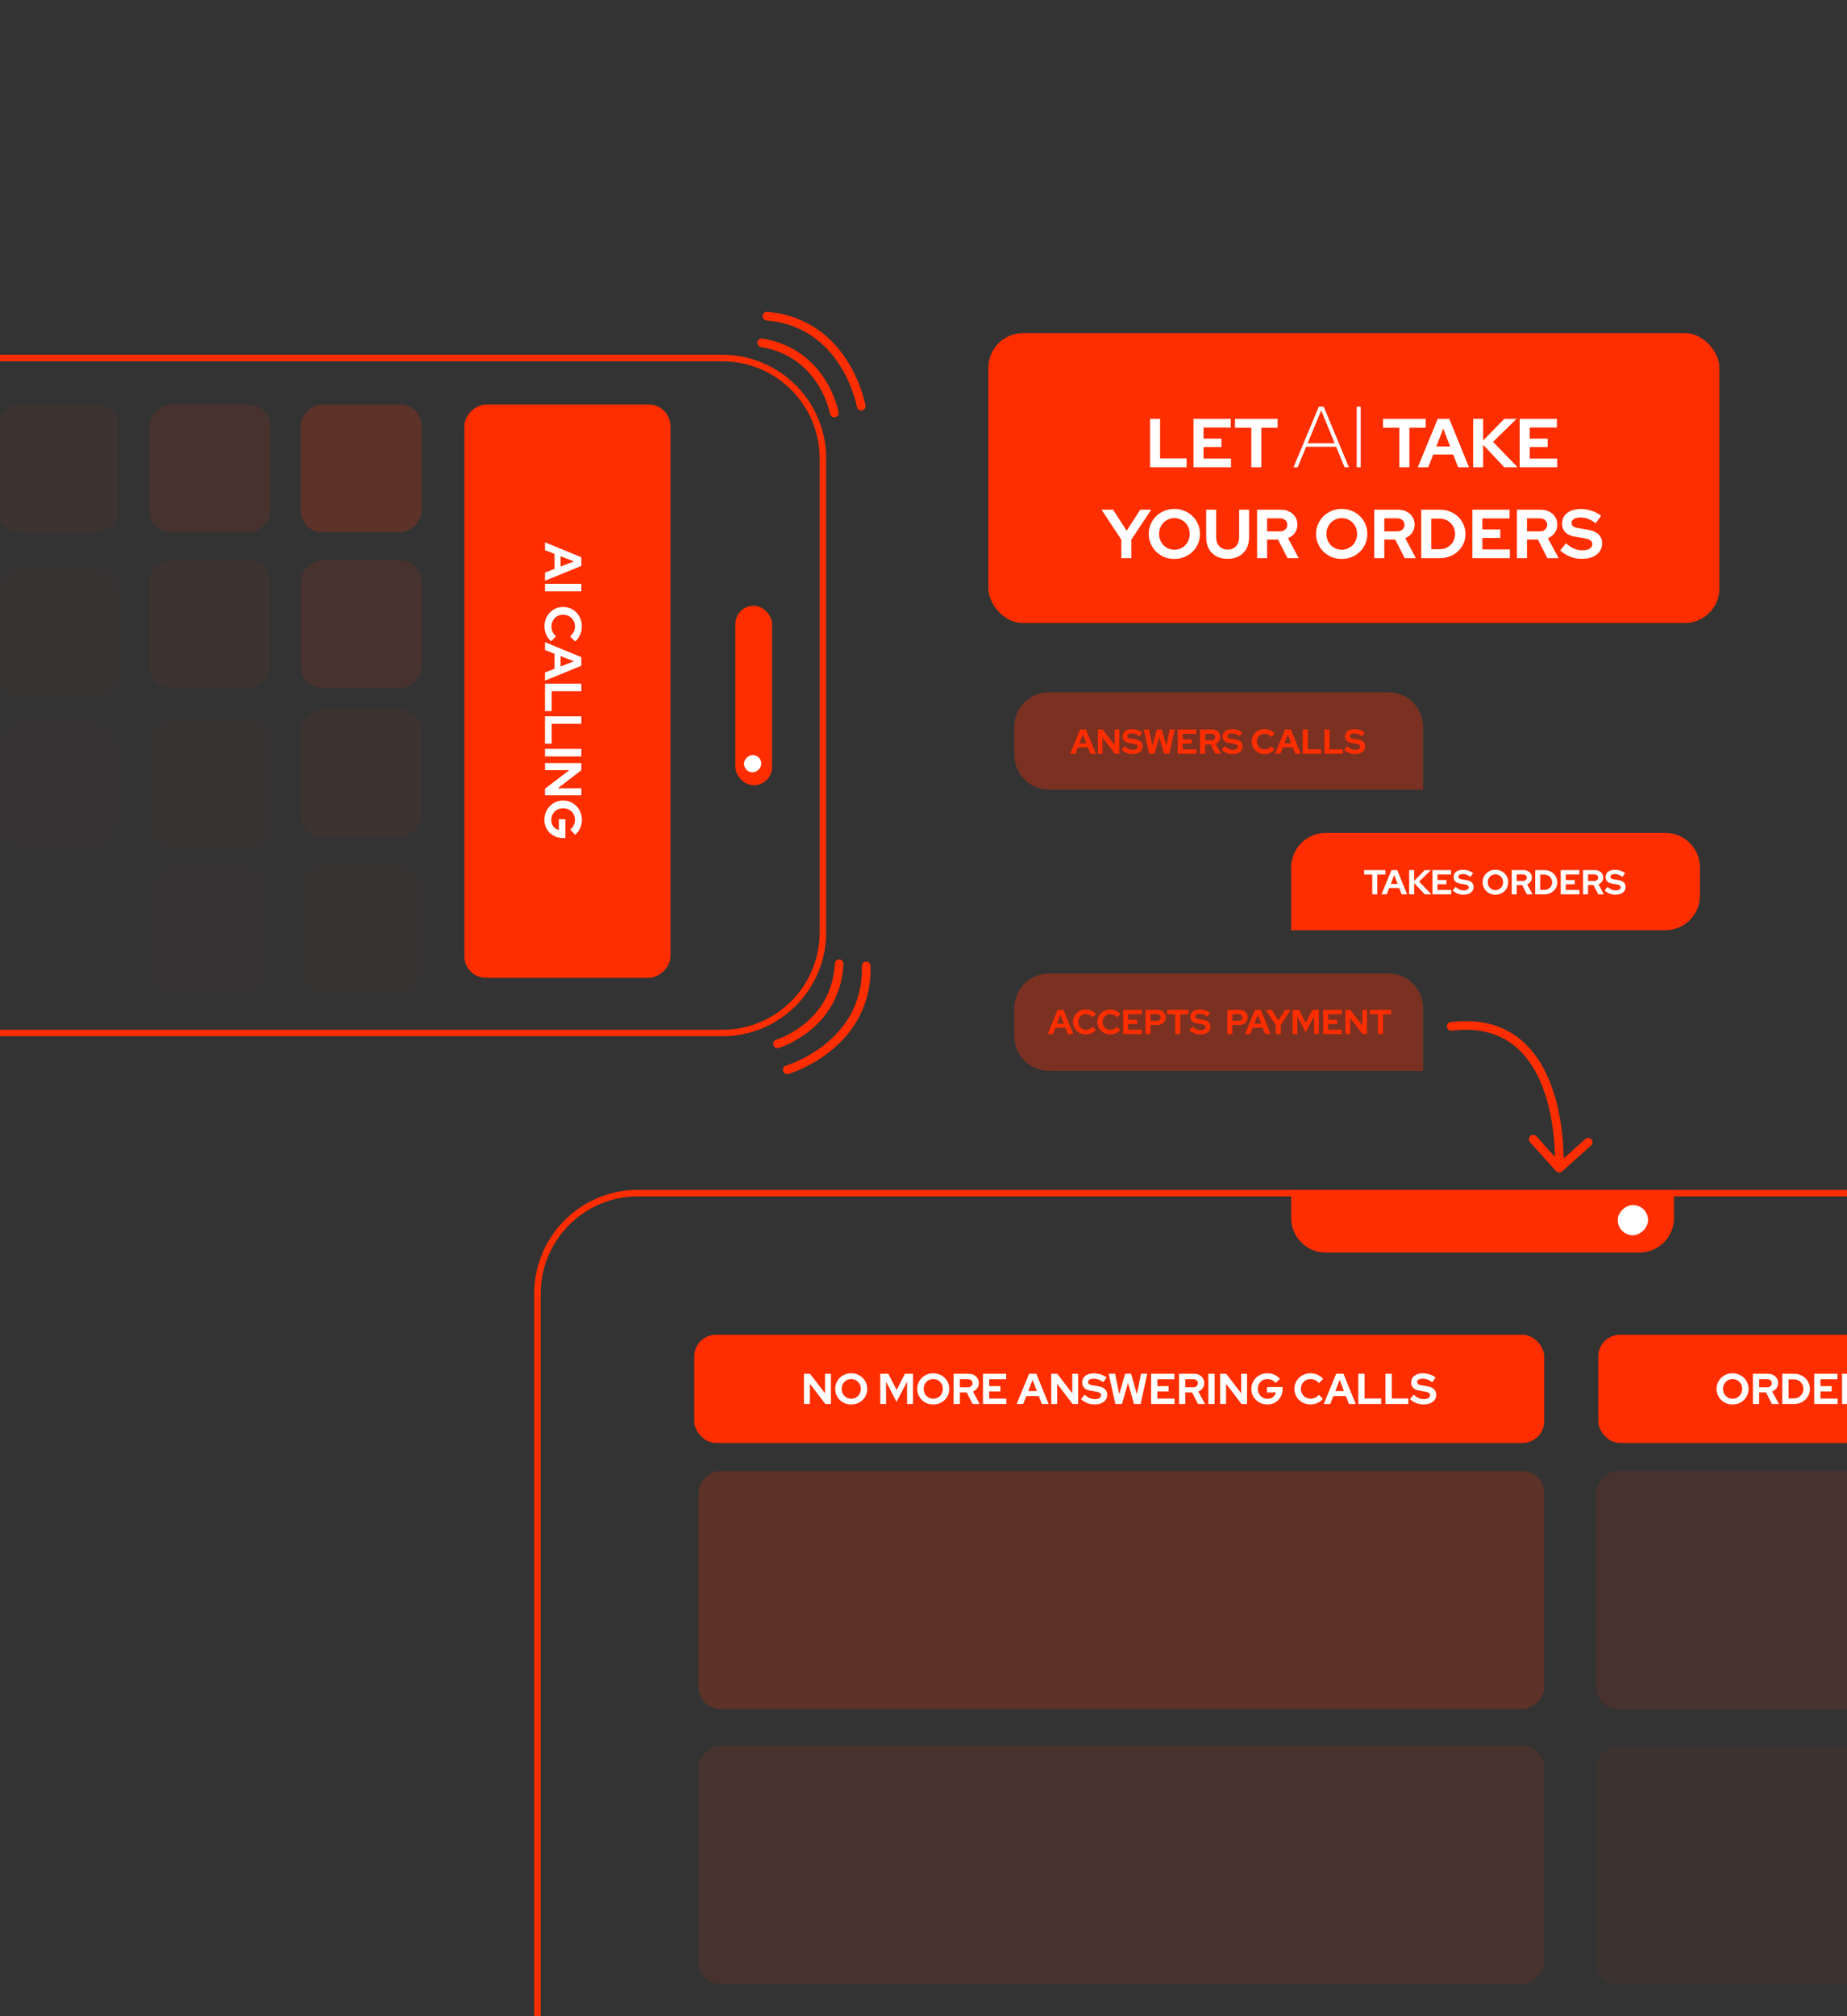 <svg width="854" height="932" viewBox="0 0 854 932" fill="none" xmlns="http://www.w3.org/2000/svg">
<rect x="0" y="0" width="854" height="932" fill="#333333" stroke="none"/>
<g clip-path="url(#clip0_18_72)">
<path d="M380.5 212L380.5 431C380.5 456.681 359.681 477.5 334 477.5L-206 477.5C-231.681 477.5 -252.5 456.681 -252.5 431V212C-252.5 186.319 -231.681 165.5 -206 165.5L334 165.5C359.681 165.5 380.5 186.319 380.5 212Z" stroke="#FF2E00" stroke-width="3"/>
<rect x="195" y="187" width="59" height="56" rx="10" transform="rotate(90 195 187)" fill="#FF2E00" fill-opacity="0.2"/>
<rect x="195" y="259" width="59" height="56" rx="10" transform="rotate(90 195 259)" fill="#FF2E00" fill-opacity="0.1"/>
<rect x="195" y="328" width="59" height="56" rx="10" transform="rotate(90 195 328)" fill="#FF2E00" fill-opacity="0.05"/>
<rect x="55" y="187" width="59" height="56" rx="10" transform="rotate(90 55 187)" fill="#FF2E00" fill-opacity="0.05"/>
<rect x="125" y="259" width="59" height="56" rx="10" transform="rotate(90 125 259)" fill="#FF2E00" fill-opacity="0.05"/>
<rect x="195" y="400" width="59" height="56" rx="10" transform="rotate(90 195 400)" fill="#FF2E00" fill-opacity="0.02"/>
<rect x="125" y="333" width="59" height="56" rx="10" transform="rotate(90 125 333)" fill="#FF2E00" fill-opacity="0.02"/>
<rect x="55" y="263" width="59" height="56" rx="10" transform="rotate(90 55 263)" fill="#FF2E00" fill-opacity="0.02"/>
<rect x="55" y="333" width="59" height="56" rx="10" transform="rotate(90 55 333)" fill="#FF2E00" fill-opacity="0.01"/>
<rect x="125" y="400" width="59" height="56" rx="10" transform="rotate(90 125 400)" fill="#FF2E00" fill-opacity="0.01"/>
<rect x="125" y="187" width="59" height="56" rx="10" transform="rotate(90 125 187)" fill="#FF2E00" fill-opacity="0.1"/>
<rect x="310" y="187" width="265" height="95.286" rx="10" transform="rotate(90 310 187)" fill="#FF2E00"/>
<path d="M251.985 250.674L268.785 257.586V261.594L251.985 268.434V264.666L256.401 262.962V256.026L251.985 254.298V250.674ZM259.185 257.106V261.906L265.377 259.506L259.185 257.106ZM251.985 269.86H268.785V273.34H251.985V269.86ZM251.745 289.507C251.745 288.259 251.961 287.091 252.393 286.003C252.841 284.915 253.457 283.963 254.241 283.147C255.025 282.347 255.937 281.715 256.977 281.251C258.033 280.803 259.169 280.579 260.385 280.579C261.617 280.579 262.753 280.803 263.793 281.251C264.849 281.715 265.769 282.355 266.553 283.171C267.337 283.987 267.945 284.931 268.377 286.003C268.825 287.091 269.049 288.259 269.049 289.507C269.049 290.435 268.921 291.331 268.665 292.195C268.409 293.059 268.049 293.859 267.585 294.595C267.121 295.347 266.561 295.987 265.905 296.515L263.577 294.163C264.329 293.555 264.897 292.851 265.281 292.051C265.665 291.267 265.857 290.419 265.857 289.507C265.857 288.755 265.713 288.051 265.425 287.395C265.153 286.739 264.769 286.171 264.273 285.691C263.793 285.211 263.217 284.835 262.545 284.563C261.889 284.291 261.169 284.155 260.385 284.155C259.617 284.155 258.897 284.291 258.225 284.563C257.569 284.835 256.993 285.219 256.497 285.715C256.017 286.211 255.641 286.787 255.369 287.443C255.097 288.115 254.961 288.843 254.961 289.627C254.961 290.507 255.145 291.331 255.513 292.099C255.881 292.867 256.409 293.547 257.097 294.139L254.841 296.419C254.201 295.891 253.649 295.259 253.185 294.523C252.721 293.787 252.361 292.987 252.105 292.123C251.865 291.275 251.745 290.403 251.745 289.507ZM251.985 296.846L268.785 303.758V307.766L251.985 314.606V310.838L256.401 309.134V302.198L251.985 300.47V296.846ZM259.185 303.278V308.078L265.377 305.678L259.185 303.278ZM251.985 316.032H268.785V319.512H255.057V328.704H251.985V316.032ZM251.985 331.102H268.785V334.582H255.057V343.774H251.985V331.102ZM251.985 346.172H268.785V349.652H251.985V346.172ZM251.985 352.711H268.785V356.023L257.937 364.375H268.785V367.639H251.985V364.567L263.217 355.999H251.985V352.711ZM251.721 378.944C251.721 377.696 251.937 376.536 252.369 375.464C252.817 374.392 253.433 373.448 254.217 372.632C255.017 371.816 255.937 371.176 256.977 370.712C258.033 370.264 259.169 370.04 260.385 370.04C261.601 370.04 262.729 370.264 263.769 370.712C264.825 371.176 265.745 371.808 266.529 372.608C267.329 373.408 267.945 374.344 268.377 375.416C268.825 376.504 269.049 377.664 269.049 378.896C269.049 380.288 268.769 381.6 268.209 382.832C267.665 384.064 266.897 385.08 265.905 385.88L263.673 383.456C264.393 382.88 264.937 382.2 265.305 381.416C265.673 380.632 265.857 379.792 265.857 378.896C265.857 378.144 265.713 377.448 265.425 376.808C265.153 376.168 264.769 375.608 264.273 375.128C263.793 374.648 263.217 374.272 262.545 374C261.889 373.744 261.169 373.616 260.385 373.616C259.601 373.616 258.873 373.752 258.201 374.024C257.529 374.296 256.945 374.672 256.449 375.152C255.969 375.648 255.585 376.216 255.297 376.856C255.025 377.512 254.889 378.224 254.889 378.992C254.889 379.792 255.033 380.512 255.321 381.152C255.625 381.792 256.041 382.328 256.569 382.76C257.113 383.208 257.721 383.504 258.393 383.648V378.68H261.417V387.368H260.361C259.113 387.368 257.961 387.152 256.905 386.72C255.865 386.304 254.953 385.72 254.169 384.968C253.401 384.216 252.801 383.328 252.369 382.304C251.937 381.28 251.721 380.16 251.721 378.944Z" fill="white"/>
<rect x="340" y="280" width="17" height="83" rx="8.5" fill="#FF2E00"/>
<rect x="352" y="349" width="8" height="8" rx="4" transform="rotate(90 352 349)" fill="white"/>
<path d="M248.5 999L248.5 598C248.5 572.319 269.319 551.5 295 551.5L899 551.5C924.681 551.5 945.5 572.319 945.5 598L945.5 999C945.5 1024.68 924.681 1045.5 899 1045.5H295C269.319 1045.5 248.5 1024.68 248.5 999Z" stroke="#FF2E00" stroke-width="3"/>
<path d="M613 579C604.163 579 597 571.837 597 563V550H774V563C774 571.837 766.837 579 758 579H613Z" fill="#FF2E00"/>
<rect x="323" y="917" width="110" height="391" rx="10" transform="rotate(-90 323 917)" fill="#FF2E00" fill-opacity="0.1"/>
<rect x="323" y="790" width="110" height="391" rx="10" transform="rotate(-90 323 790)" fill="#FF2E00" fill-opacity="0.2"/>
<rect x="738" y="917" width="110" height="391" rx="10" transform="rotate(-90 738 917)" fill="#FF2E00" fill-opacity="0.05"/>
<rect x="738" y="790" width="110" height="391" rx="10" transform="rotate(-90 738 790)" fill="#FF2E00" fill-opacity="0.1"/>
<rect x="321" y="617" width="393" height="50" rx="10" fill="#FF2E00"/>
<path d="M371.739 649V635H374.499L381.459 644.04V635H384.179V649H381.619L374.479 639.64V649H371.739ZM393.579 649.22C392.539 649.22 391.572 649.04 390.679 648.68C389.786 648.307 388.999 647.793 388.319 647.14C387.652 646.473 387.126 645.707 386.739 644.84C386.366 643.96 386.179 643.013 386.179 642C386.179 640.987 386.366 640.047 386.739 639.18C387.126 638.3 387.652 637.533 388.319 636.88C388.999 636.213 389.786 635.7 390.679 635.34C391.572 634.967 392.539 634.78 393.579 634.78C394.619 634.78 395.586 634.967 396.479 635.34C397.386 635.7 398.172 636.213 398.839 636.88C399.519 637.533 400.046 638.3 400.419 639.18C400.792 640.047 400.979 640.987 400.979 642C400.979 643.013 400.792 643.96 400.419 644.84C400.046 645.707 399.519 646.473 398.839 647.14C398.172 647.793 397.386 648.307 396.479 648.68C395.586 649.04 394.619 649.22 393.579 649.22ZM393.579 646.56C394.219 646.56 394.806 646.447 395.339 646.22C395.872 645.98 396.339 645.66 396.739 645.26C397.139 644.847 397.452 644.36 397.679 643.8C397.906 643.24 398.019 642.64 398.019 642C398.019 641.347 397.906 640.747 397.679 640.2C397.452 639.64 397.139 639.16 396.739 638.76C396.339 638.347 395.872 638.027 395.339 637.8C394.806 637.56 394.219 637.44 393.579 637.44C392.952 637.44 392.372 637.56 391.839 637.8C391.306 638.027 390.839 638.347 390.439 638.76C390.039 639.16 389.726 639.64 389.499 640.2C389.272 640.747 389.159 641.34 389.159 641.98C389.159 642.633 389.272 643.24 389.499 643.8C389.726 644.36 390.039 644.847 390.439 645.26C390.839 645.66 391.306 645.98 391.839 646.22C392.372 646.447 392.952 646.56 393.579 646.56ZM407.012 649V635H410.732L414.572 642.56L418.412 635H422.132V649H419.392V638.7L414.532 648L409.692 638.66V649H407.012ZM431.509 649.22C430.469 649.22 429.502 649.04 428.609 648.68C427.715 648.307 426.929 647.793 426.249 647.14C425.582 646.473 425.055 645.707 424.669 644.84C424.295 643.96 424.109 643.013 424.109 642C424.109 640.987 424.295 640.047 424.669 639.18C425.055 638.3 425.582 637.533 426.249 636.88C426.929 636.213 427.715 635.7 428.609 635.34C429.502 634.967 430.469 634.78 431.509 634.78C432.549 634.78 433.515 634.967 434.409 635.34C435.315 635.7 436.102 636.213 436.769 636.88C437.449 637.533 437.975 638.3 438.349 639.18C438.722 640.047 438.909 640.987 438.909 642C438.909 643.013 438.722 643.96 438.349 644.84C437.975 645.707 437.449 646.473 436.769 647.14C436.102 647.793 435.315 648.307 434.409 648.68C433.515 649.04 432.549 649.22 431.509 649.22ZM431.509 646.56C432.149 646.56 432.735 646.447 433.269 646.22C433.802 645.98 434.269 645.66 434.669 645.26C435.069 644.847 435.382 644.36 435.609 643.8C435.835 643.24 435.949 642.64 435.949 642C435.949 641.347 435.835 640.747 435.609 640.2C435.382 639.64 435.069 639.16 434.669 638.76C434.269 638.347 433.802 638.027 433.269 637.8C432.735 637.56 432.149 637.44 431.509 637.44C430.882 637.44 430.302 637.56 429.769 637.8C429.235 638.027 428.769 638.347 428.369 638.76C427.969 639.16 427.655 639.64 427.429 640.2C427.202 640.747 427.089 641.34 427.089 641.98C427.089 642.633 427.202 643.24 427.429 643.8C427.655 644.36 427.969 644.847 428.369 645.26C428.769 645.66 429.235 645.98 429.769 646.22C430.302 646.447 430.882 646.56 431.509 646.56ZM440.918 649V635H447.758C448.705 635 449.538 635.187 450.258 635.56C450.992 635.92 451.558 636.427 451.958 637.08C452.372 637.733 452.578 638.487 452.578 639.34C452.578 640.233 452.332 641.02 451.838 641.7C451.345 642.38 450.685 642.887 449.858 643.22L452.958 649H449.718L446.978 643.64H443.818V649H440.918ZM443.818 641.26H447.498C448.152 641.26 448.672 641.087 449.058 640.74C449.458 640.393 449.658 639.94 449.658 639.38C449.658 638.82 449.458 638.367 449.058 638.02C448.672 637.673 448.152 637.5 447.498 637.5H443.818V641.26ZM454.492 649V635H465.252V637.52H457.392V640.72H462.572V643.16H457.392V646.48H465.332V649H454.492ZM470.066 649L475.826 635H479.166L484.866 649H481.726L480.306 645.32H474.526L473.086 649H470.066ZM475.426 643H479.426L477.426 637.84L475.426 643ZM486.055 649V635H488.815L495.775 644.04V635H498.495V649H495.935L488.795 639.64V649H486.055ZM506.035 649.2C504.902 649.2 503.795 648.993 502.715 648.58C501.635 648.153 500.675 647.553 499.835 646.78L501.495 644.7C502.309 645.42 503.089 645.94 503.835 646.26C504.595 646.58 505.395 646.74 506.235 646.74C506.822 646.74 507.329 646.673 507.755 646.54C508.182 646.393 508.509 646.187 508.735 645.92C508.975 645.653 509.095 645.34 509.095 644.98C509.095 644.5 508.922 644.133 508.575 643.88C508.229 643.613 507.635 643.407 506.795 643.26L504.015 642.78C502.829 642.58 501.922 642.16 501.295 641.52C500.682 640.88 500.375 640.053 500.375 639.04C500.375 638.173 500.595 637.42 501.035 636.78C501.489 636.14 502.122 635.653 502.935 635.32C503.762 634.973 504.742 634.8 505.875 634.8C506.902 634.8 507.922 634.973 508.935 635.32C509.962 635.667 510.869 636.147 511.655 636.76L510.095 638.92C508.629 637.8 507.155 637.24 505.675 637.24C505.155 637.24 504.702 637.307 504.315 637.44C503.929 637.573 503.629 637.76 503.415 638C503.215 638.227 503.115 638.5 503.115 638.82C503.115 639.247 503.269 639.58 503.575 639.82C503.882 640.047 504.395 640.22 505.115 640.34L507.755 640.78C509.155 641.007 510.202 641.453 510.895 642.12C511.589 642.773 511.935 643.64 511.935 644.72C511.935 645.627 511.695 646.42 511.215 647.1C510.735 647.767 510.049 648.287 509.155 648.66C508.275 649.02 507.235 649.2 506.035 649.2ZM515.72 649L512.62 635H515.6L517.5 644.48L520.22 635H522.96L525.68 644.46L527.58 635H530.46L527.38 649H524.32L521.56 639.24L518.76 649H515.72ZM532.246 649V635H543.006V637.52H535.146V640.72H540.326V643.16H535.146V646.48H543.086V649H532.246ZM545.137 649V635H551.977C552.924 635 553.757 635.187 554.477 635.56C555.21 635.92 555.777 636.427 556.177 637.08C556.59 637.733 556.797 638.487 556.797 639.34C556.797 640.233 556.55 641.02 556.057 641.7C555.564 642.38 554.904 642.887 554.077 643.22L557.177 649H553.937L551.197 643.64H548.037V649H545.137ZM548.037 641.26H551.717C552.37 641.26 552.89 641.087 553.277 640.74C553.677 640.393 553.877 639.94 553.877 639.38C553.877 638.82 553.677 638.367 553.277 638.02C552.89 637.673 552.37 637.5 551.717 637.5H548.037V641.26ZM558.711 649V635H561.611V649H558.711ZM564.16 649V635H566.92L573.88 644.04V635H576.6V649H574.04L566.9 639.64V649H564.16ZM586.021 649.22C584.981 649.22 584.014 649.04 583.121 648.68C582.228 648.307 581.441 647.793 580.761 647.14C580.081 646.473 579.548 645.707 579.161 644.84C578.788 643.96 578.601 643.013 578.601 642C578.601 640.987 578.788 640.047 579.161 639.18C579.548 638.3 580.074 637.533 580.741 636.88C581.408 636.213 582.188 635.7 583.081 635.34C583.988 634.967 584.954 634.78 585.981 634.78C587.141 634.78 588.234 635.013 589.261 635.48C590.288 635.933 591.134 636.573 591.801 637.4L589.781 639.26C589.301 638.66 588.734 638.207 588.081 637.9C587.428 637.593 586.728 637.44 585.981 637.44C585.354 637.44 584.774 637.56 584.241 637.8C583.708 638.027 583.241 638.347 582.841 638.76C582.441 639.16 582.128 639.64 581.901 640.2C581.688 640.747 581.581 641.347 581.581 642C581.581 642.653 581.694 643.26 581.921 643.82C582.148 644.38 582.461 644.867 582.861 645.28C583.274 645.68 583.748 646 584.281 646.24C584.828 646.467 585.421 646.58 586.061 646.58C586.728 646.58 587.328 646.46 587.861 646.22C588.394 645.967 588.841 645.62 589.201 645.18C589.574 644.727 589.821 644.22 589.941 643.66H585.801V641.14H593.041V642.02C593.041 643.06 592.861 644.02 592.501 644.9C592.154 645.767 591.668 646.527 591.041 647.18C590.414 647.82 589.674 648.32 588.821 648.68C587.968 649.04 587.034 649.22 586.021 649.22ZM605.943 649.2C604.903 649.2 603.93 649.02 603.023 648.66C602.117 648.287 601.323 647.773 600.643 647.12C599.977 646.467 599.45 645.707 599.063 644.84C598.69 643.96 598.503 643.013 598.503 642C598.503 640.973 598.69 640.027 599.063 639.16C599.45 638.28 599.983 637.513 600.663 636.86C601.343 636.207 602.13 635.7 603.023 635.34C603.93 634.967 604.903 634.78 605.943 634.78C606.717 634.78 607.463 634.887 608.183 635.1C608.903 635.313 609.57 635.613 610.183 636C610.81 636.387 611.343 636.853 611.783 637.4L609.823 639.34C609.317 638.713 608.73 638.24 608.063 637.92C607.41 637.6 606.703 637.44 605.943 637.44C605.317 637.44 604.73 637.56 604.183 637.8C603.637 638.027 603.163 638.347 602.763 638.76C602.363 639.16 602.05 639.64 601.823 640.2C601.597 640.747 601.483 641.347 601.483 642C601.483 642.64 601.597 643.24 601.823 643.8C602.05 644.347 602.37 644.827 602.783 645.24C603.197 645.64 603.677 645.953 604.223 646.18C604.783 646.407 605.39 646.52 606.043 646.52C606.777 646.52 607.463 646.367 608.103 646.06C608.743 645.753 609.31 645.313 609.803 644.74L611.703 646.62C611.263 647.153 610.737 647.613 610.123 648C609.51 648.387 608.843 648.687 608.123 648.9C607.417 649.1 606.69 649.2 605.943 649.2ZM612.059 649L617.819 635H621.159L626.859 649H623.719L622.299 645.32H616.519L615.079 649H612.059ZM617.419 643H621.419L619.419 637.84L617.419 643ZM628.047 649V635H630.947V646.44H638.607V649H628.047ZM640.606 649V635H643.506V646.44H651.166V649H640.606ZM658.164 649.2C657.031 649.2 655.924 648.993 654.844 648.58C653.764 648.153 652.804 647.553 651.964 646.78L653.624 644.7C654.438 645.42 655.218 645.94 655.964 646.26C656.724 646.58 657.524 646.74 658.364 646.74C658.951 646.74 659.458 646.673 659.884 646.54C660.311 646.393 660.638 646.187 660.864 645.92C661.104 645.653 661.224 645.34 661.224 644.98C661.224 644.5 661.051 644.133 660.704 643.88C660.358 643.613 659.764 643.407 658.924 643.26L656.144 642.78C654.958 642.58 654.051 642.16 653.424 641.52C652.811 640.88 652.504 640.053 652.504 639.04C652.504 638.173 652.724 637.42 653.164 636.78C653.618 636.14 654.251 635.653 655.064 635.32C655.891 634.973 656.871 634.8 658.004 634.8C659.031 634.8 660.051 634.973 661.064 635.32C662.091 635.667 662.998 636.147 663.784 636.76L662.224 638.92C660.758 637.8 659.284 637.24 657.804 637.24C657.284 637.24 656.831 637.307 656.444 637.44C656.058 637.573 655.758 637.76 655.544 638C655.344 638.227 655.244 638.5 655.244 638.82C655.244 639.247 655.398 639.58 655.704 639.82C656.011 640.047 656.524 640.22 657.244 640.34L659.884 640.78C661.284 641.007 662.331 641.453 663.024 642.12C663.718 642.773 664.064 643.64 664.064 644.72C664.064 645.627 663.824 646.42 663.344 647.1C662.864 647.767 662.178 648.287 661.284 648.66C660.404 649.02 659.364 649.2 658.164 649.2Z" fill="white"/>
<rect x="739" y="617" width="179" height="50" rx="10" fill="#FF2E00"/>
<path d="M801.083 649.22C800.043 649.22 799.076 649.04 798.183 648.68C797.29 648.307 796.503 647.793 795.823 647.14C795.156 646.473 794.63 645.707 794.243 644.84C793.87 643.96 793.683 643.013 793.683 642C793.683 640.987 793.87 640.047 794.243 639.18C794.63 638.3 795.156 637.533 795.823 636.88C796.503 636.213 797.29 635.7 798.183 635.34C799.076 634.967 800.043 634.78 801.083 634.78C802.123 634.78 803.09 634.967 803.983 635.34C804.89 635.7 805.676 636.213 806.343 636.88C807.023 637.533 807.55 638.3 807.923 639.18C808.296 640.047 808.483 640.987 808.483 642C808.483 643.013 808.296 643.96 807.923 644.84C807.55 645.707 807.023 646.473 806.343 647.14C805.676 647.793 804.89 648.307 803.983 648.68C803.09 649.04 802.123 649.22 801.083 649.22ZM801.083 646.56C801.723 646.56 802.31 646.447 802.843 646.22C803.376 645.98 803.843 645.66 804.243 645.26C804.643 644.847 804.956 644.36 805.183 643.8C805.41 643.24 805.523 642.64 805.523 642C805.523 641.347 805.41 640.747 805.183 640.2C804.956 639.64 804.643 639.16 804.243 638.76C803.843 638.347 803.376 638.027 802.843 637.8C802.31 637.56 801.723 637.44 801.083 637.44C800.456 637.44 799.876 637.56 799.343 637.8C798.81 638.027 798.343 638.347 797.943 638.76C797.543 639.16 797.23 639.64 797.003 640.2C796.776 640.747 796.663 641.34 796.663 641.98C796.663 642.633 796.776 643.24 797.003 643.8C797.23 644.36 797.543 644.847 797.943 645.26C798.343 645.66 798.81 645.98 799.343 646.22C799.876 646.447 800.456 646.56 801.083 646.56ZM810.492 649V635H817.332C818.279 635 819.112 635.187 819.832 635.56C820.566 635.92 821.132 636.427 821.532 637.08C821.946 637.733 822.152 638.487 822.152 639.34C822.152 640.233 821.906 641.02 821.412 641.7C820.919 642.38 820.259 642.887 819.432 643.22L822.532 649H819.292L816.552 643.64H813.392V649H810.492ZM813.392 641.26H817.072C817.726 641.26 818.246 641.087 818.632 640.74C819.032 640.393 819.232 639.94 819.232 639.38C819.232 638.82 819.032 638.367 818.632 638.02C818.246 637.673 817.726 637.5 817.072 637.5H813.392V641.26ZM826.967 646.42H829.407C830.033 646.42 830.613 646.313 831.147 646.1C831.693 645.873 832.167 645.56 832.567 645.16C832.98 644.76 833.293 644.293 833.507 643.76C833.733 643.227 833.847 642.647 833.847 642.02C833.847 641.393 833.733 640.813 833.507 640.28C833.28 639.733 832.967 639.26 832.567 638.86C832.167 638.46 831.693 638.147 831.147 637.92C830.613 637.693 830.033 637.58 829.407 637.58H826.967V646.42ZM824.067 649V635H829.447C830.5 635 831.473 635.18 832.367 635.54C833.26 635.887 834.04 636.38 834.707 637.02C835.373 637.66 835.893 638.407 836.267 639.26C836.653 640.113 836.847 641.033 836.847 642.02C836.847 643.02 836.66 643.94 836.287 644.78C835.913 645.62 835.387 646.36 834.707 647C834.04 647.627 833.26 648.12 832.367 648.48C831.473 648.827 830.5 649 829.447 649H824.067ZM838.832 649V635H849.592V637.52H841.732V640.72H846.912V643.16H841.732V646.48H849.672V649H838.832ZM851.723 649V635H858.563C859.51 635 860.343 635.187 861.063 635.56C861.796 635.92 862.363 636.427 862.763 637.08C863.176 637.733 863.383 638.487 863.383 639.34C863.383 640.233 863.136 641.02 862.643 641.7C862.15 642.38 861.49 642.887 860.663 643.22L863.763 649H860.523L857.783 643.64H854.623V649H851.723ZM854.623 641.26H858.303C858.956 641.26 859.476 641.087 859.863 640.74C860.263 640.393 860.463 639.94 860.463 639.38C860.463 638.82 860.263 638.367 859.863 638.02C859.476 637.673 858.956 637.5 858.303 637.5H854.623V641.26Z" fill="white"/>
<rect x="748" y="571" width="14" height="14" rx="7" transform="rotate(-90 748 571)" fill="white"/>
<path d="M388 445.5C386.5 474.5 359.5 482.5 359.5 482.5M400.5 446.5C401.5 483.5 364 494.5 364 494.5" stroke="#FF2E00" stroke-width="4" stroke-linecap="round"/>
<path d="M352.187 158.441C380.837 163.175 385.768 190.9 385.768 190.9M354.578 146.131C391.458 149.275 398.196 187.77 398.196 187.77" stroke="#FF2E00" stroke-width="4" stroke-linecap="round"/>
<rect x="457" y="154" width="338" height="134" rx="16" fill="#FF2E00"/>
<path d="M531.75 216V193.6H536.39V211.904H548.646V216H531.75ZM551.844 216V193.6H569.06V197.632H556.484V202.752H564.772V206.656H556.484V211.968H569.188V216H551.844ZM578.581 216V197.696H571.029V193.6H590.741V197.696H583.221V216H578.581ZM598.086 216L609.766 188H612.046L623.686 216H621.686L617.806 206.52H603.926L600.006 216H598.086ZM604.606 204.88H617.126L610.886 189.72L604.606 204.88ZM627.297 216V188H629.137V216H627.297ZM647.019 216V197.696H639.467V193.6H659.179V197.696H651.659V216H647.019ZM655.544 216L664.76 193.6H670.104L679.224 216H674.2L671.928 210.112H662.68L660.376 216H655.544ZM664.12 206.4H670.52L667.32 198.144L664.12 206.4ZM681.125 216V193.6L685.765 193.6V203.616L695.557 193.6H701.221L690.341 204.256L701.733 216H695.525L685.765 205.6V216H681.125ZM702.657 216V193.6H719.873V197.632H707.297V202.752H715.585V206.656H707.297V211.968H720.001V216L702.657 216ZM518.46 258V249.424L509.308 235.6H514.652L520.924 245.328L527.228 235.6H532.284L523.1 249.456V258H518.46ZM542.992 258.352C541.328 258.352 539.781 258.064 538.352 257.488C536.923 256.891 535.664 256.069 534.576 255.024C533.509 253.957 532.667 252.731 532.048 251.344C531.451 249.936 531.152 248.421 531.152 246.8C531.152 245.179 531.451 243.675 532.048 242.288C532.667 240.88 533.509 239.653 534.576 238.608C535.664 237.541 536.923 236.72 538.352 236.144C539.781 235.547 541.328 235.248 542.992 235.248C544.656 235.248 546.203 235.547 547.632 236.144C549.083 236.72 550.341 237.541 551.408 238.608C552.496 239.653 553.339 240.88 553.936 242.288C554.533 243.675 554.832 245.179 554.832 246.8C554.832 248.421 554.533 249.936 553.936 251.344C553.339 252.731 552.496 253.957 551.408 255.024C550.341 256.069 549.083 256.891 547.632 257.488C546.203 258.064 544.656 258.352 542.992 258.352ZM542.992 254.096C544.016 254.096 544.955 253.915 545.808 253.552C546.661 253.168 547.408 252.656 548.048 252.016C548.688 251.355 549.189 250.576 549.552 249.68C549.915 248.784 550.096 247.824 550.096 246.8C550.096 245.755 549.915 244.795 549.552 243.92C549.189 243.024 548.688 242.256 548.048 241.616C547.408 240.955 546.661 240.443 545.808 240.08C544.955 239.696 544.016 239.504 542.992 239.504C541.989 239.504 541.061 239.696 540.208 240.08C539.355 240.443 538.608 240.955 537.968 241.616C537.328 242.256 536.827 243.024 536.464 243.92C536.101 244.795 535.92 245.744 535.92 246.768C535.92 247.813 536.101 248.784 536.464 249.68C536.827 250.576 537.328 251.355 537.968 252.016C538.608 252.656 539.355 253.168 540.208 253.552C541.061 253.915 541.989 254.096 542.992 254.096ZM567.615 258.32C565.589 258.32 563.829 257.915 562.335 257.104C560.863 256.293 559.722 255.141 558.911 253.648C558.101 252.133 557.695 250.363 557.695 248.336V235.6H562.335V248.336C562.335 249.488 562.549 250.501 562.975 251.376C563.423 252.229 564.042 252.891 564.831 253.36C565.642 253.808 566.581 254.032 567.647 254.032C568.714 254.032 569.642 253.808 570.431 253.36C571.221 252.891 571.829 252.229 572.255 251.376C572.703 250.501 572.927 249.488 572.927 248.336V235.6H577.535V248.336C577.535 250.341 577.13 252.101 576.319 253.616C575.509 255.109 574.357 256.272 572.863 257.104C571.391 257.915 569.642 258.32 567.615 258.32ZM581.235 258V235.6H592.179C593.693 235.6 595.027 235.899 596.179 236.496C597.352 237.072 598.259 237.883 598.899 238.928C599.56 239.973 599.891 241.179 599.891 242.544C599.891 243.973 599.496 245.232 598.707 246.32C597.917 247.408 596.861 248.219 595.539 248.752L600.499 258H595.315L590.931 249.424H585.875V258H581.235ZM585.875 245.616H591.763C592.808 245.616 593.64 245.339 594.259 244.784C594.899 244.229 595.219 243.504 595.219 242.608C595.219 241.712 594.899 240.987 594.259 240.432C593.64 239.877 592.808 239.6 591.763 239.6H585.875V245.616ZM620.367 258.352C618.703 258.352 617.156 258.064 615.727 257.488C614.298 256.891 613.039 256.069 611.951 255.024C610.884 253.957 610.042 252.731 609.423 251.344C608.826 249.936 608.527 248.421 608.527 246.8C608.527 245.179 608.826 243.675 609.423 242.288C610.042 240.88 610.884 239.653 611.951 238.608C613.039 237.541 614.298 236.72 615.727 236.144C617.156 235.547 618.703 235.248 620.367 235.248C622.031 235.248 623.578 235.547 625.007 236.144C626.458 236.72 627.716 237.541 628.783 238.608C629.871 239.653 630.714 240.88 631.311 242.288C631.908 243.675 632.207 245.179 632.207 246.8C632.207 248.421 631.908 249.936 631.311 251.344C630.714 252.731 629.871 253.957 628.783 255.024C627.716 256.069 626.458 256.891 625.007 257.488C623.578 258.064 622.031 258.352 620.367 258.352ZM620.367 254.096C621.391 254.096 622.33 253.915 623.183 253.552C624.036 253.168 624.783 252.656 625.423 252.016C626.063 251.355 626.564 250.576 626.927 249.68C627.29 248.784 627.471 247.824 627.471 246.8C627.471 245.755 627.29 244.795 626.927 243.92C626.564 243.024 626.063 242.256 625.423 241.616C624.783 240.955 624.036 240.443 623.183 240.08C622.33 239.696 621.391 239.504 620.367 239.504C619.364 239.504 618.436 239.696 617.583 240.08C616.73 240.443 615.983 240.955 615.343 241.616C614.703 242.256 614.202 243.024 613.839 243.92C613.476 244.795 613.295 245.744 613.295 246.768C613.295 247.813 613.476 248.784 613.839 249.68C614.202 250.576 614.703 251.355 615.343 252.016C615.983 252.656 616.73 253.168 617.583 253.552C618.436 253.915 619.364 254.096 620.367 254.096ZM635.422 258V235.6H646.366C647.881 235.6 649.214 235.899 650.366 236.496C651.54 237.072 652.446 237.883 653.086 238.928C653.748 239.973 654.078 241.179 654.078 242.544C654.078 243.973 653.684 245.232 652.894 246.32C652.105 247.408 651.049 248.219 649.726 248.752L654.686 258H649.502L645.118 249.424H640.062V258H635.422ZM640.062 245.616H645.95C646.996 245.616 647.828 245.339 648.446 244.784C649.086 244.229 649.406 243.504 649.406 242.608C649.406 241.712 649.086 240.987 648.446 240.432C647.828 239.877 646.996 239.6 645.95 239.6H640.062V245.616ZM661.781 253.872H665.685C666.688 253.872 667.616 253.701 668.469 253.36C669.344 252.997 670.101 252.496 670.741 251.856C671.402 251.216 671.904 250.469 672.245 249.616C672.608 248.763 672.789 247.835 672.789 246.832C672.789 245.829 672.608 244.901 672.245 244.048C671.882 243.173 671.381 242.416 670.741 241.776C670.101 241.136 669.344 240.635 668.469 240.272C667.616 239.909 666.688 239.728 665.685 239.728H661.781V253.872ZM657.141 258V235.6H665.749C667.434 235.6 668.992 235.888 670.421 236.464C671.85 237.019 673.098 237.808 674.165 238.832C675.232 239.856 676.064 241.051 676.661 242.416C677.28 243.781 677.589 245.253 677.589 246.832C677.589 248.432 677.29 249.904 676.693 251.248C676.096 252.592 675.253 253.776 674.165 254.8C673.098 255.803 671.85 256.592 670.421 257.168C668.992 257.723 667.434 258 665.749 258H657.141ZM680.766 258V235.6H697.982V239.632H685.406V244.752H693.694V248.656H685.406V253.968H698.11V258H680.766ZM701.391 258V235.6H712.335C713.85 235.6 715.183 235.899 716.335 236.496C717.508 237.072 718.415 237.883 719.055 238.928C719.716 239.973 720.047 241.179 720.047 242.544C720.047 243.973 719.652 245.232 718.863 246.32C718.074 247.408 717.018 248.219 715.695 248.752L720.655 258H715.471L711.087 249.424H706.031V258H701.391ZM706.031 245.616H711.919C712.964 245.616 713.796 245.339 714.415 244.784C715.055 244.229 715.375 243.504 715.375 242.608C715.375 241.712 715.055 240.987 714.415 240.432C713.796 239.877 712.964 239.6 711.919 239.6H706.031V245.616ZM731.329 258.32C729.515 258.32 727.745 257.989 726.016 257.328C724.288 256.645 722.752 255.685 721.409 254.448L724.065 251.12C725.366 252.272 726.614 253.104 727.809 253.616C729.025 254.128 730.305 254.384 731.649 254.384C732.587 254.384 733.398 254.277 734.081 254.064C734.763 253.829 735.286 253.499 735.649 253.072C736.033 252.645 736.225 252.144 736.225 251.568C736.225 250.8 735.947 250.213 735.393 249.808C734.838 249.381 733.889 249.051 732.545 248.816L728.097 248.048C726.198 247.728 724.747 247.056 723.745 246.032C722.763 245.008 722.273 243.685 722.273 242.064C722.273 240.677 722.625 239.472 723.329 238.448C724.054 237.424 725.067 236.645 726.369 236.112C727.691 235.557 729.259 235.28 731.073 235.28C732.715 235.28 734.347 235.557 735.969 236.112C737.611 236.667 739.062 237.435 740.321 238.416L737.825 241.872C735.478 240.08 733.121 239.184 730.753 239.184C729.921 239.184 729.195 239.291 728.577 239.504C727.958 239.717 727.478 240.016 727.137 240.4C726.817 240.763 726.657 241.2 726.657 241.712C726.657 242.395 726.902 242.928 727.393 243.312C727.883 243.675 728.705 243.952 729.857 244.144L734.081 244.848C736.321 245.211 737.995 245.925 739.105 246.992C740.214 248.037 740.769 249.424 740.769 251.152C740.769 252.603 740.385 253.872 739.617 254.96C738.849 256.027 737.75 256.859 736.321 257.456C734.913 258.032 733.249 258.32 731.329 258.32Z" fill="white"/>
<path d="M469 336C469 327.163 476.163 320 485 320H642C650.837 320 658 327.163 658 336V365H485C476.163 365 469 357.837 469 349V336Z" fill="#FF2E00" fill-opacity="0.35"/>
<path d="M494.828 348.403L499.436 337.203H502.108L506.668 348.403H504.156L503.02 345.459H498.396L497.244 348.403H494.828ZM499.116 343.603H502.316L500.716 339.475L499.116 343.603ZM507.619 348.403V337.203H509.827L515.395 344.435V337.203H517.571V348.403H515.523L509.811 340.915V348.403H507.619ZM523.603 348.563C522.697 348.563 521.811 348.398 520.947 348.067C520.083 347.726 519.315 347.246 518.643 346.627L519.971 344.963C520.622 345.539 521.246 345.955 521.843 346.211C522.451 346.467 523.091 346.595 523.763 346.595C524.233 346.595 524.638 346.542 524.979 346.435C525.321 346.318 525.582 346.152 525.763 345.939C525.955 345.726 526.051 345.475 526.051 345.187C526.051 344.803 525.913 344.51 525.635 344.307C525.358 344.094 524.883 343.928 524.211 343.811L521.987 343.427C521.038 343.267 520.313 342.931 519.811 342.419C519.321 341.907 519.075 341.246 519.075 340.435C519.075 339.742 519.251 339.139 519.603 338.627C519.966 338.115 520.473 337.726 521.123 337.459C521.785 337.182 522.569 337.043 523.475 337.043C524.297 337.043 525.113 337.182 525.923 337.459C526.745 337.736 527.47 338.12 528.099 338.611L526.851 340.339C525.678 339.443 524.499 338.995 523.315 338.995C522.899 338.995 522.537 339.048 522.227 339.155C521.918 339.262 521.678 339.411 521.507 339.603C521.347 339.784 521.267 340.003 521.267 340.259C521.267 340.6 521.39 340.867 521.635 341.059C521.881 341.24 522.291 341.379 522.867 341.475L524.979 341.827C526.099 342.008 526.937 342.366 527.491 342.899C528.046 343.422 528.323 344.115 528.323 344.979C528.323 345.704 528.131 346.339 527.747 346.883C527.363 347.416 526.814 347.832 526.099 348.131C525.395 348.419 524.563 348.563 523.603 348.563ZM531.351 348.403L528.871 337.203H531.255L532.775 344.787L534.951 337.203H537.143L539.319 344.771L540.839 337.203H543.143L540.679 348.403H538.231L536.023 340.595L533.783 348.403H531.351ZM544.572 348.403V337.203H553.18V339.219H546.892V341.779H551.036V343.731H546.892V346.387H553.244V348.403H544.572ZM554.885 348.403V337.203H560.357C561.114 337.203 561.781 337.352 562.357 337.651C562.943 337.939 563.397 338.344 563.717 338.867C564.047 339.39 564.213 339.992 564.213 340.675C564.213 341.39 564.015 342.019 563.621 342.563C563.226 343.107 562.698 343.512 562.037 343.779L564.517 348.403H561.925L559.733 344.115H557.205V348.403H554.885ZM557.205 342.211H560.149C560.671 342.211 561.087 342.072 561.397 341.795C561.717 341.518 561.877 341.155 561.877 340.707C561.877 340.259 561.717 339.896 561.397 339.619C561.087 339.342 560.671 339.203 560.149 339.203H557.205V342.211ZM569.853 348.563C568.947 348.563 568.061 348.398 567.197 348.067C566.333 347.726 565.565 347.246 564.893 346.627L566.221 344.963C566.872 345.539 567.496 345.955 568.093 346.211C568.701 346.467 569.341 346.595 570.013 346.595C570.483 346.595 570.888 346.542 571.229 346.435C571.571 346.318 571.832 346.152 572.013 345.939C572.205 345.726 572.301 345.475 572.301 345.187C572.301 344.803 572.163 344.51 571.885 344.307C571.608 344.094 571.133 343.928 570.461 343.811L568.237 343.427C567.288 343.267 566.563 342.931 566.061 342.419C565.571 341.907 565.325 341.246 565.325 340.435C565.325 339.742 565.501 339.139 565.853 338.627C566.216 338.115 566.723 337.726 567.373 337.459C568.035 337.182 568.819 337.043 569.725 337.043C570.547 337.043 571.363 337.182 572.173 337.459C572.995 337.736 573.72 338.12 574.349 338.611L573.101 340.339C571.928 339.443 570.749 338.995 569.565 338.995C569.149 338.995 568.787 339.048 568.477 339.155C568.168 339.262 567.928 339.411 567.757 339.603C567.597 339.784 567.517 340.003 567.517 340.259C567.517 340.6 567.64 340.867 567.885 341.059C568.131 341.24 568.541 341.379 569.117 341.475L571.229 341.827C572.349 342.008 573.187 342.366 573.741 342.899C574.296 343.422 574.573 344.115 574.573 344.979C574.573 345.704 574.381 346.339 573.997 346.883C573.613 347.416 573.064 347.832 572.349 348.131C571.645 348.419 570.813 348.563 569.853 348.563ZM584.686 348.563C583.854 348.563 583.075 348.419 582.35 348.131C581.625 347.832 580.99 347.422 580.446 346.899C579.913 346.376 579.491 345.768 579.182 345.075C578.883 344.371 578.734 343.614 578.734 342.803C578.734 341.982 578.883 341.224 579.182 340.531C579.491 339.827 579.918 339.214 580.462 338.691C581.006 338.168 581.635 337.763 582.35 337.475C583.075 337.176 583.854 337.027 584.686 337.027C585.305 337.027 585.902 337.112 586.478 337.283C587.054 337.454 587.587 337.694 588.078 338.003C588.579 338.312 589.006 338.686 589.358 339.123L587.79 340.675C587.385 340.174 586.915 339.795 586.382 339.539C585.859 339.283 585.294 339.155 584.686 339.155C584.185 339.155 583.715 339.251 583.278 339.443C582.841 339.624 582.462 339.88 582.142 340.211C581.822 340.531 581.571 340.915 581.39 341.363C581.209 341.8 581.118 342.28 581.118 342.803C581.118 343.315 581.209 343.795 581.39 344.243C581.571 344.68 581.827 345.064 582.158 345.395C582.489 345.715 582.873 345.966 583.31 346.147C583.758 346.328 584.243 346.419 584.766 346.419C585.353 346.419 585.902 346.296 586.414 346.051C586.926 345.806 587.379 345.454 587.774 344.995L589.294 346.499C588.942 346.926 588.521 347.294 588.03 347.603C587.539 347.912 587.006 348.152 586.43 348.323C585.865 348.483 585.283 348.563 584.686 348.563ZM589.578 348.403L594.186 337.203H596.858L601.418 348.403H598.906L597.77 345.459H593.146L591.994 348.403H589.578ZM593.866 343.603H597.066L595.466 339.475L593.866 343.603ZM602.369 348.403V337.203H604.689V346.355H610.817V348.403H602.369ZM612.416 348.403V337.203H614.736V346.355H620.864V348.403H612.416ZM626.463 348.563C625.556 348.563 624.671 348.398 623.807 348.067C622.943 347.726 622.175 347.246 621.503 346.627L622.831 344.963C623.481 345.539 624.105 345.955 624.703 346.211C625.311 346.467 625.951 346.595 626.623 346.595C627.092 346.595 627.497 346.542 627.839 346.435C628.18 346.318 628.441 346.152 628.623 345.939C628.815 345.726 628.911 345.475 628.911 345.187C628.911 344.803 628.772 344.51 628.495 344.307C628.217 344.094 627.743 343.928 627.071 343.811L624.847 343.427C623.897 343.267 623.172 342.931 622.671 342.419C622.18 341.907 621.935 341.246 621.935 340.435C621.935 339.742 622.111 339.139 622.463 338.627C622.825 338.115 623.332 337.726 623.983 337.459C624.644 337.182 625.428 337.043 626.335 337.043C627.156 337.043 627.972 337.182 628.783 337.459C629.604 337.736 630.329 338.12 630.959 338.611L629.711 340.339C628.537 339.443 627.359 338.995 626.175 338.995C625.759 338.995 625.396 339.048 625.087 339.155C624.777 339.262 624.537 339.411 624.367 339.603C624.207 339.784 624.127 340.003 624.127 340.259C624.127 340.6 624.249 340.867 624.495 341.059C624.74 341.24 625.151 341.379 625.727 341.475L627.839 341.827C628.959 342.008 629.796 342.366 630.351 342.899C630.905 343.422 631.183 344.115 631.183 344.979C631.183 345.704 630.991 346.339 630.607 346.883C630.223 347.416 629.673 347.832 628.959 348.131C628.255 348.419 627.423 348.563 626.463 348.563Z" fill="#FF2E00"/>
<path d="M597 401C597 392.163 604.163 385 613 385H770C778.837 385 786 392.163 786 401V414C786 422.837 778.837 430 770 430H597V401Z" fill="#FF2E00"/>
<path d="M634.503 413.403V404.251H630.727V402.203H640.583V404.251H636.823V413.403H634.503ZM638.766 413.403L643.374 402.203H646.046L650.606 413.403H648.094L646.958 410.459H642.334L641.182 413.403H638.766ZM643.054 408.603H646.254L644.654 404.475L643.054 408.603ZM651.556 413.403V402.203H653.876V407.211L658.772 402.203H661.604L656.164 407.531L661.86 413.403H658.756L653.876 408.203V413.403H651.556ZM662.322 413.403V402.203H670.93V404.219H664.642V406.779H668.786V408.731H664.642V411.387H670.994V413.403H662.322ZM676.635 413.563C675.728 413.563 674.843 413.398 673.979 413.067C673.115 412.726 672.347 412.246 671.675 411.627L673.003 409.963C673.653 410.539 674.277 410.955 674.875 411.211C675.483 411.467 676.123 411.595 676.795 411.595C677.264 411.595 677.669 411.542 678.011 411.435C678.352 411.318 678.613 411.152 678.795 410.939C678.987 410.726 679.083 410.475 679.083 410.187C679.083 409.803 678.944 409.51 678.667 409.307C678.389 409.094 677.915 408.928 677.243 408.811L675.019 408.427C674.069 408.267 673.344 407.931 672.843 407.419C672.352 406.907 672.107 406.246 672.107 405.435C672.107 404.742 672.283 404.139 672.635 403.627C672.997 403.115 673.504 402.726 674.155 402.459C674.816 402.182 675.6 402.043 676.507 402.043C677.328 402.043 678.144 402.182 678.955 402.459C679.776 402.736 680.501 403.12 681.131 403.611L679.883 405.339C678.709 404.443 677.531 403.995 676.347 403.995C675.931 403.995 675.568 404.048 675.259 404.155C674.949 404.262 674.709 404.411 674.539 404.603C674.379 404.784 674.299 405.003 674.299 405.259C674.299 405.6 674.421 405.867 674.667 406.059C674.912 406.24 675.323 406.379 675.899 406.475L678.011 406.827C679.131 407.008 679.968 407.366 680.523 407.899C681.077 408.422 681.355 409.115 681.355 409.979C681.355 410.704 681.163 411.339 680.779 411.883C680.395 412.416 679.845 412.832 679.131 413.131C678.427 413.419 677.595 413.563 676.635 413.563ZM691.435 413.579C690.603 413.579 689.83 413.435 689.115 413.147C688.4 412.848 687.771 412.438 687.227 411.915C686.694 411.382 686.272 410.768 685.963 410.075C685.664 409.371 685.515 408.614 685.515 407.803C685.515 406.992 685.664 406.24 685.963 405.547C686.272 404.843 686.694 404.23 687.227 403.707C687.771 403.174 688.4 402.763 689.115 402.475C689.83 402.176 690.603 402.027 691.435 402.027C692.267 402.027 693.04 402.176 693.755 402.475C694.48 402.763 695.11 403.174 695.643 403.707C696.187 404.23 696.608 404.843 696.907 405.547C697.206 406.24 697.355 406.992 697.355 407.803C697.355 408.614 697.206 409.371 696.907 410.075C696.608 410.768 696.187 411.382 695.643 411.915C695.11 412.438 694.48 412.848 693.755 413.147C693.04 413.435 692.267 413.579 691.435 413.579ZM691.435 411.451C691.947 411.451 692.416 411.36 692.843 411.179C693.27 410.987 693.643 410.731 693.963 410.411C694.283 410.08 694.534 409.691 694.715 409.243C694.896 408.795 694.987 408.315 694.987 407.803C694.987 407.28 694.896 406.8 694.715 406.363C694.534 405.915 694.283 405.531 693.963 405.211C693.643 404.88 693.27 404.624 692.843 404.443C692.416 404.251 691.947 404.155 691.435 404.155C690.934 404.155 690.47 404.251 690.043 404.443C689.616 404.624 689.243 404.88 688.923 405.211C688.603 405.531 688.352 405.915 688.171 406.363C687.99 406.8 687.899 407.275 687.899 407.787C687.899 408.31 687.99 408.795 688.171 409.243C688.352 409.691 688.603 410.08 688.923 410.411C689.243 410.731 689.616 410.987 690.043 411.179C690.47 411.36 690.934 411.451 691.435 411.451ZM698.963 413.403V402.203H704.435C705.192 402.203 705.859 402.352 706.435 402.651C707.021 402.939 707.475 403.344 707.795 403.867C708.125 404.39 708.291 404.992 708.291 405.675C708.291 406.39 708.093 407.019 707.699 407.563C707.304 408.107 706.776 408.512 706.115 408.779L708.595 413.403H706.003L703.811 409.115H701.283V413.403H698.963ZM701.283 407.211H704.227C704.749 407.211 705.165 407.072 705.475 406.795C705.795 406.518 705.955 406.155 705.955 405.707C705.955 405.259 705.795 404.896 705.475 404.619C705.165 404.342 704.749 404.203 704.227 404.203H701.283V407.211ZM712.142 411.339H714.094C714.595 411.339 715.059 411.254 715.486 411.083C715.923 410.902 716.302 410.651 716.622 410.331C716.953 410.011 717.203 409.638 717.374 409.211C717.555 408.784 717.646 408.32 717.646 407.819C717.646 407.318 717.555 406.854 717.374 406.427C717.193 405.99 716.942 405.611 716.622 405.291C716.302 404.971 715.923 404.72 715.486 404.539C715.059 404.358 714.595 404.267 714.094 404.267H712.142V411.339ZM709.822 413.403V402.203H714.126C714.969 402.203 715.747 402.347 716.462 402.635C717.177 402.912 717.801 403.307 718.334 403.819C718.867 404.331 719.283 404.928 719.582 405.611C719.891 406.294 720.046 407.03 720.046 407.819C720.046 408.619 719.897 409.355 719.598 410.027C719.299 410.699 718.878 411.291 718.334 411.803C717.801 412.304 717.177 412.699 716.462 412.987C715.747 413.264 714.969 413.403 714.126 413.403H709.822ZM721.635 413.403V402.203H730.243V404.219H723.955V406.779H728.099V408.731H723.955V411.387H730.307V413.403H721.635ZM731.947 413.403V402.203H737.419C738.176 402.203 738.843 402.352 739.419 402.651C740.006 402.939 740.459 403.344 740.779 403.867C741.11 404.39 741.275 404.992 741.275 405.675C741.275 406.39 741.078 407.019 740.683 407.563C740.288 408.107 739.76 408.512 739.099 408.779L741.579 413.403H738.987L736.795 409.115H734.267V413.403H731.947ZM734.267 407.211H737.211C737.734 407.211 738.15 407.072 738.459 406.795C738.779 406.518 738.939 406.155 738.939 405.707C738.939 405.259 738.779 404.896 738.459 404.619C738.15 404.342 737.734 404.203 737.211 404.203H734.267V407.211ZM746.916 413.563C746.009 413.563 745.124 413.398 744.26 413.067C743.396 412.726 742.628 412.246 741.956 411.627L743.284 409.963C743.935 410.539 744.559 410.955 745.156 411.211C745.764 411.467 746.404 411.595 747.076 411.595C747.545 411.595 747.951 411.542 748.292 411.435C748.633 411.318 748.895 411.152 749.076 410.939C749.268 410.726 749.364 410.475 749.364 410.187C749.364 409.803 749.225 409.51 748.948 409.307C748.671 409.094 748.196 408.928 747.524 408.811L745.3 408.427C744.351 408.267 743.625 407.931 743.124 407.419C742.633 406.907 742.388 406.246 742.388 405.435C742.388 404.742 742.564 404.139 742.916 403.627C743.279 403.115 743.785 402.726 744.436 402.459C745.097 402.182 745.881 402.043 746.788 402.043C747.609 402.043 748.425 402.182 749.236 402.459C750.057 402.736 750.783 403.12 751.412 403.611L750.164 405.339C748.991 404.443 747.812 403.995 746.628 403.995C746.212 403.995 745.849 404.048 745.54 404.155C745.231 404.262 744.991 404.411 744.82 404.603C744.66 404.784 744.58 405.003 744.58 405.259C744.58 405.6 744.703 405.867 744.948 406.059C745.193 406.24 745.604 406.379 746.18 406.475L748.292 406.827C749.412 407.008 750.249 407.366 750.804 407.899C751.359 408.422 751.636 409.115 751.636 409.979C751.636 410.704 751.444 411.339 751.06 411.883C750.676 412.416 750.127 412.832 749.412 413.131C748.708 413.419 747.876 413.563 746.916 413.563Z" fill="white"/>
<path d="M469 466C469 457.163 476.163 450 485 450H642C650.837 450 658 457.163 658 466V495H485C476.163 495 469 487.837 469 479V466Z" fill="#FF2E00" fill-opacity="0.35"/>
<path d="M484.42 478L489.028 466.8H491.7L496.26 478H493.748L492.612 475.056H487.988L486.836 478H484.42ZM488.708 473.2H491.908L490.308 469.072L488.708 473.2ZM502.106 478.16C501.274 478.16 500.495 478.016 499.77 477.728C499.045 477.429 498.41 477.019 497.866 476.496C497.333 475.973 496.911 475.365 496.602 474.672C496.303 473.968 496.154 473.211 496.154 472.4C496.154 471.579 496.303 470.821 496.602 470.128C496.911 469.424 497.338 468.811 497.882 468.288C498.426 467.765 499.055 467.36 499.77 467.072C500.495 466.773 501.274 466.624 502.106 466.624C502.725 466.624 503.322 466.709 503.898 466.88C504.474 467.051 505.007 467.291 505.498 467.6C505.999 467.909 506.426 468.283 506.778 468.72L505.21 470.272C504.805 469.771 504.335 469.392 503.802 469.136C503.279 468.88 502.714 468.752 502.106 468.752C501.605 468.752 501.135 468.848 500.698 469.04C500.261 469.221 499.882 469.477 499.562 469.808C499.242 470.128 498.991 470.512 498.81 470.96C498.629 471.397 498.538 471.877 498.538 472.4C498.538 472.912 498.629 473.392 498.81 473.84C498.991 474.277 499.247 474.661 499.578 474.992C499.909 475.312 500.293 475.563 500.73 475.744C501.178 475.925 501.663 476.016 502.186 476.016C502.773 476.016 503.322 475.893 503.834 475.648C504.346 475.403 504.799 475.051 505.194 474.592L506.714 476.096C506.362 476.523 505.941 476.891 505.45 477.2C504.959 477.509 504.426 477.749 503.85 477.92C503.285 478.08 502.703 478.16 502.106 478.16ZM513.356 478.16C512.524 478.16 511.745 478.016 511.02 477.728C510.295 477.429 509.66 477.019 509.116 476.496C508.583 475.973 508.161 475.365 507.852 474.672C507.553 473.968 507.404 473.211 507.404 472.4C507.404 471.579 507.553 470.821 507.852 470.128C508.161 469.424 508.588 468.811 509.132 468.288C509.676 467.765 510.305 467.36 511.02 467.072C511.745 466.773 512.524 466.624 513.356 466.624C513.975 466.624 514.572 466.709 515.148 466.88C515.724 467.051 516.257 467.291 516.748 467.6C517.249 467.909 517.676 468.283 518.028 468.72L516.46 470.272C516.055 469.771 515.585 469.392 515.052 469.136C514.529 468.88 513.964 468.752 513.356 468.752C512.855 468.752 512.385 468.848 511.948 469.04C511.511 469.221 511.132 469.477 510.812 469.808C510.492 470.128 510.241 470.512 510.06 470.96C509.879 471.397 509.788 471.877 509.788 472.4C509.788 472.912 509.879 473.392 510.06 473.84C510.241 474.277 510.497 474.661 510.828 474.992C511.159 475.312 511.543 475.563 511.98 475.744C512.428 475.925 512.913 476.016 513.436 476.016C514.023 476.016 514.572 475.893 515.084 475.648C515.596 475.403 516.049 475.051 516.444 474.592L517.964 476.096C517.612 476.523 517.191 476.891 516.7 477.2C516.209 477.509 515.676 477.749 515.1 477.92C514.535 478.08 513.953 478.16 513.356 478.16ZM519.321 478V466.8H527.929V468.816H521.641V471.376H525.785V473.328H521.641V475.984H527.993V478H519.321ZM529.633 478V466.8H535.249C535.985 466.8 536.63 466.949 537.185 467.248C537.75 467.547 538.193 467.963 538.513 468.496C538.833 469.019 538.993 469.627 538.993 470.32C538.993 470.981 538.833 471.573 538.513 472.096C538.193 472.619 537.75 473.029 537.185 473.328C536.62 473.627 535.974 473.776 535.249 473.776H531.953V478H529.633ZM531.953 471.856H534.993C535.494 471.856 535.894 471.717 536.193 471.44C536.502 471.163 536.657 470.795 536.657 470.336C536.657 469.867 536.502 469.493 536.193 469.216C535.894 468.939 535.494 468.8 534.993 468.8H531.953V471.856ZM543.423 478V468.848H539.647V466.8H549.503V468.848H545.743V478H543.423ZM554.961 478.16C554.054 478.16 553.169 477.995 552.305 477.664C551.441 477.323 550.673 476.843 550.001 476.224L551.329 474.56C551.98 475.136 552.604 475.552 553.201 475.808C553.809 476.064 554.449 476.192 555.121 476.192C555.59 476.192 555.996 476.139 556.337 476.032C556.678 475.915 556.94 475.749 557.121 475.536C557.313 475.323 557.409 475.072 557.409 474.784C557.409 474.4 557.27 474.107 556.993 473.904C556.716 473.691 556.241 473.525 555.569 473.408L553.345 473.024C552.396 472.864 551.67 472.528 551.169 472.016C550.678 471.504 550.433 470.843 550.433 470.032C550.433 469.339 550.609 468.736 550.961 468.224C551.324 467.712 551.83 467.323 552.481 467.056C553.142 466.779 553.926 466.64 554.833 466.64C555.654 466.64 556.47 466.779 557.281 467.056C558.102 467.333 558.828 467.717 559.457 468.208L558.209 469.936C557.036 469.04 555.857 468.592 554.673 468.592C554.257 468.592 553.894 468.645 553.585 468.752C553.276 468.859 553.036 469.008 552.865 469.2C552.705 469.381 552.625 469.6 552.625 469.856C552.625 470.197 552.748 470.464 552.993 470.656C553.238 470.837 553.649 470.976 554.225 471.072L556.337 471.424C557.457 471.605 558.294 471.963 558.849 472.496C559.404 473.019 559.681 473.712 559.681 474.576C559.681 475.301 559.489 475.936 559.105 476.48C558.721 477.013 558.172 477.429 557.457 477.728C556.753 478.016 555.921 478.16 554.961 478.16ZM567.492 478V466.8H573.108C573.844 466.8 574.49 466.949 575.044 467.248C575.61 467.547 576.052 467.963 576.372 468.496C576.692 469.019 576.852 469.627 576.852 470.32C576.852 470.981 576.692 471.573 576.372 472.096C576.052 472.619 575.61 473.029 575.044 473.328C574.479 473.627 573.834 473.776 573.108 473.776H569.812V478H567.492ZM569.812 471.856H572.852C573.354 471.856 573.754 471.717 574.052 471.44C574.362 471.163 574.516 470.795 574.516 470.336C574.516 469.867 574.362 469.493 574.052 469.216C573.754 468.939 573.354 468.8 572.852 468.8H569.812V471.856ZM575.655 478L580.263 466.8H582.935L587.495 478H584.983L583.847 475.056H579.223L578.071 478H575.655ZM579.943 473.2H583.143L581.543 469.072L579.943 473.2ZM589.855 478V473.712L585.279 466.8H587.951L591.087 471.664L594.239 466.8H596.767L592.175 473.728V478H589.855ZM597.68 478V466.8H600.656L603.728 472.848L606.8 466.8H609.776V478H607.584V469.76L603.696 477.2L599.824 469.728V478H597.68ZM611.789 478V466.8H620.397V468.816H614.109V471.376H618.253V473.328H614.109V475.984H620.461V478H611.789ZM622.102 478V466.8H624.31L629.878 474.032V466.8H632.054V478H630.006L624.294 470.512V478H622.102ZM637.142 478V468.848H633.366V466.8H643.222V468.848H639.462V478H637.142Z" fill="#FF2E00"/>
<path d="M670.759 472.436C669.662 472.569 668.881 473.566 669.015 474.663C669.148 475.759 670.145 476.54 671.241 476.407L670.759 472.436ZM719.443 541.334C720.18 542.157 721.444 542.227 722.267 541.49L735.68 529.486C736.503 528.749 736.573 527.484 735.836 526.661C735.099 525.838 733.835 525.768 733.012 526.505L721.09 537.176L710.419 525.254C709.682 524.431 708.418 524.361 707.595 525.098C706.772 525.834 706.702 527.099 707.439 527.922L719.443 541.334ZM671.241 476.407C684.244 474.826 693.549 477.991 700.294 483.456C707.099 488.969 711.489 496.98 714.293 505.384C717.092 513.776 718.259 522.408 718.72 528.971C718.95 532.246 719.004 534.99 719 536.909C718.998 537.869 718.982 538.621 718.966 539.13C718.958 539.385 718.951 539.579 718.945 539.707C718.942 539.771 718.94 539.818 718.939 539.849C718.938 539.864 718.937 539.875 718.937 539.882C718.937 539.885 718.937 539.888 718.937 539.889C718.937 539.89 718.937 539.89 718.937 539.89C718.937 539.89 718.937 539.889 720.933 540C722.93 540.111 722.93 540.11 722.931 540.108C722.931 540.108 722.931 540.106 722.931 540.104C722.931 540.101 722.931 540.097 722.931 540.092C722.932 540.081 722.933 540.066 722.934 540.047C722.936 540.008 722.938 539.952 722.941 539.88C722.948 539.735 722.956 539.525 722.964 539.253C722.981 538.708 722.998 537.917 723 536.917C723.004 534.917 722.948 532.076 722.71 528.691C722.235 521.934 721.03 512.941 718.087 504.119C715.148 495.309 710.425 486.515 702.812 480.348C695.138 474.131 684.72 470.738 670.759 472.436L671.241 476.407Z" fill="#FF2E00"/>
</g>
<defs>
<clipPath id="clip0_18_72">
<rect width="932" height="854" fill="white" transform="matrix(0 -1 1 0 0 932)"/>
</clipPath>
</defs>
</svg>
